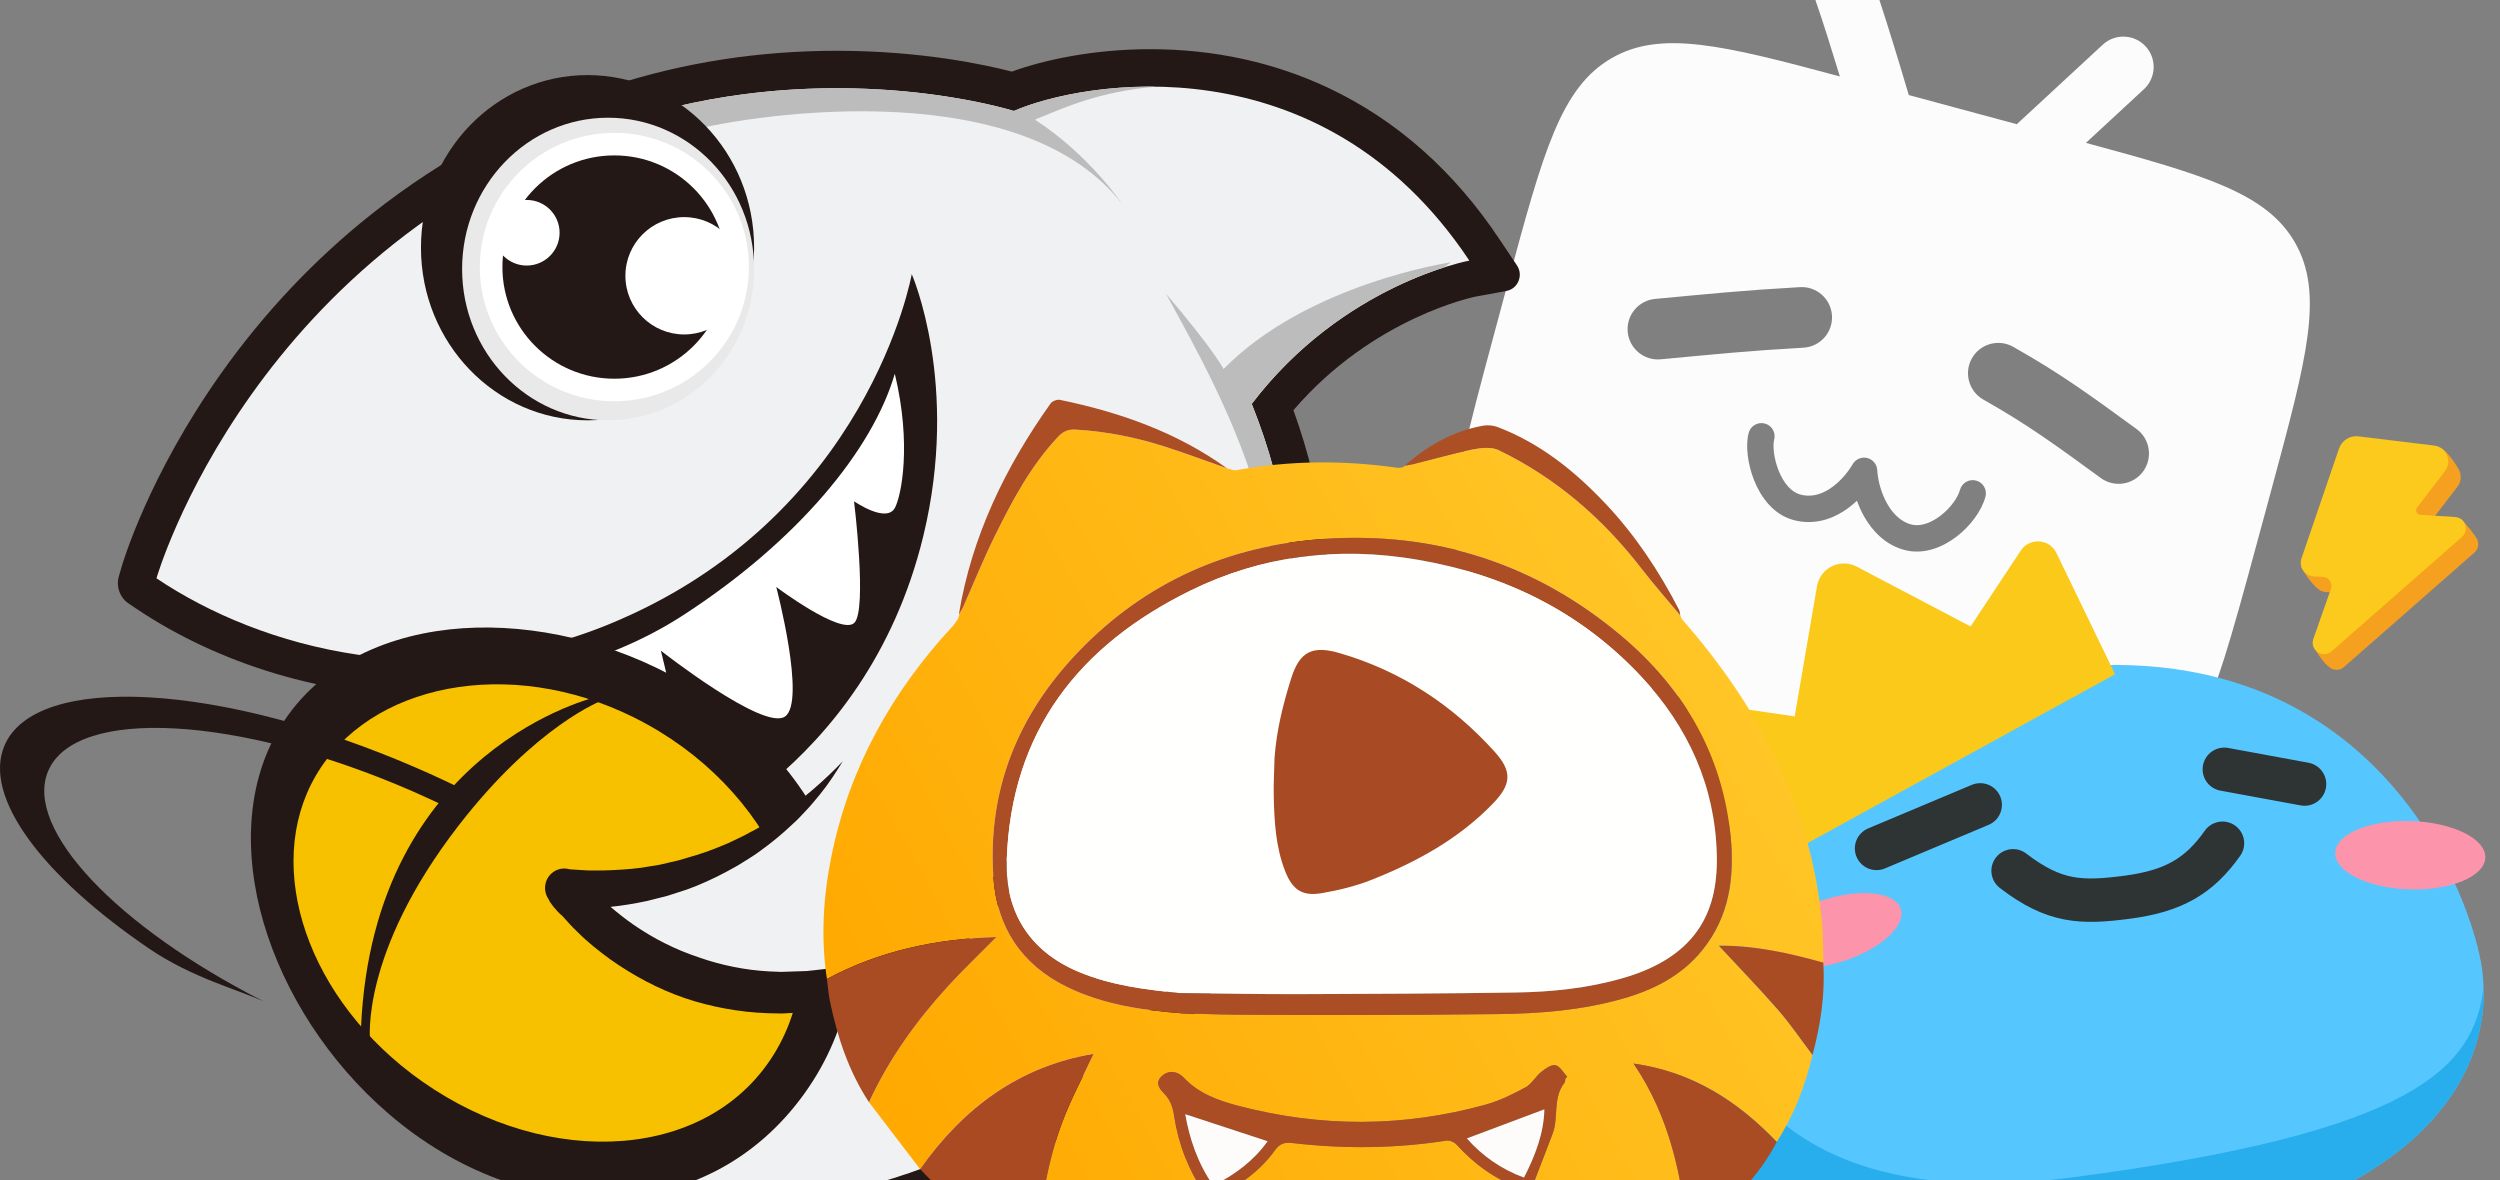 <svg width="305" height="144" viewBox="0 0 305 144" fill="none" xmlns="http://www.w3.org/2000/svg">
<rect x="0" y="0" width="305" height="144" fill="#808080" stroke="none"/>
<path d="M256.535 5.452C258.035 4.065 260.375 4.155 261.763 5.655C263.15 7.154 263.059 9.495 261.56 10.882L254.482 17.431C269.097 21.384 276.535 23.589 279.982 29.585C283.568 35.824 281.434 43.729 277.165 59.54L276.578 61.714C269.409 88.267 268.989 89.823 261.595 94.073C254.202 98.323 244.832 95.793 226.093 90.734L212.429 87.045C193.69 81.986 184.32 79.456 180.07 72.062C175.82 64.669 176.24 63.113 183.409 36.56L183.996 34.386C188.265 18.575 190.399 10.67 196.637 7.084C202.589 3.663 210.058 5.448 224.463 9.326C223.495 6.144 222.391 2.61 221.55 0.21C220.874 -1.718 221.889 -3.829 223.817 -4.505C225.745 -5.181 227.856 -4.166 228.532 -2.238C229.518 0.577 230.809 4.738 231.839 8.145C232.226 9.427 232.579 10.614 232.87 11.596L246.049 15.154L256.535 5.452ZM241.091 58.631C240.234 58.4 239.351 58.907 239.119 59.765C238.878 60.658 238.005 61.949 236.738 62.918C235.469 63.888 234.177 64.261 233.148 63.983C231.983 63.668 230.998 62.777 230.254 61.482C229.51 60.188 229.099 58.639 229.024 57.345C228.983 56.639 228.486 56.043 227.798 55.876C227.133 55.714 226.44 55.992 226.069 56.562L226.035 56.619C225.366 57.748 224.37 58.897 223.213 59.643C222.077 60.375 220.877 60.67 219.639 60.336C218.57 60.047 217.621 58.991 216.992 57.414C216.359 55.828 216.277 54.277 216.448 53.644C216.679 52.786 216.172 51.903 215.314 51.672C214.457 51.441 213.574 51.948 213.342 52.806C212.926 54.346 213.222 56.645 214.004 58.606C214.791 60.577 216.299 62.766 218.8 63.442C221.134 64.072 223.268 63.435 224.956 62.347C225.53 61.977 226.063 61.549 226.55 61.088C226.794 61.772 227.098 62.447 227.465 63.085C228.478 64.847 230.06 66.481 232.31 67.089C234.698 67.734 237.021 66.751 238.692 65.474C240.363 64.196 241.753 62.35 242.225 60.603C242.456 59.746 241.949 58.863 241.091 58.631ZM223.503 38.516C223.388 36.476 221.641 34.915 219.601 35.03C212.628 35.425 208.731 35.834 201.922 36.468C199.888 36.658 198.392 38.46 198.581 40.494C198.77 42.529 200.574 44.025 202.608 43.835C209.464 43.197 213.21 42.803 220.019 42.418C222.058 42.303 223.618 40.555 223.503 38.516ZM245.615 42.313C243.837 41.307 241.581 41.933 240.575 43.711C239.569 45.49 240.195 47.747 241.973 48.753C247.403 51.824 250.695 54.233 256.297 58.317C257.947 59.521 260.262 59.158 261.466 57.508C262.669 55.857 262.307 53.542 260.656 52.339C255.062 48.259 251.459 45.618 245.615 42.313Z" fill="#FCFCFC"/>
<path d="M183.777 35.497C185.194 35.238 185.878 33.59 185.072 32.383L182.955 29.218C177.374 20.832 170.322 14.6 161.999 10.695C155.358 7.58 148.067 6 140.331 6C133.374 5.999 127.317 7.323 123.442 8.736C120.095 7.869 112.307 6.195 102.088 6.195C92.587 6.195 83.359 7.63 74.661 10.463C63.857 13.982 53.986 19.25 45.327 26.122C38.4 31.618 32.234 38.141 27.002 45.51C18.069 58.091 14.939 68.789 14.81 69.239L14.497 70.33C14.14 71.574 14.623 72.909 15.689 73.625L16.623 74.254C26.734 81.057 39.731 84.958 52.281 84.958C60.392 84.958 68.318 83.403 75.84 80.336C93.43 73.165 103.292 61.077 108.468 52.201C108.941 51.39 109.397 50.57 109.836 49.74C109.968 53.951 109.622 58.884 108.313 64.277C105.645 75.268 100.024 84.462 91.606 91.604C85.232 97.012 79.548 99.162 79.491 99.183L77.883 99.768L77.088 101.288C76.182 102.996 71.835 111.945 75.217 120.392C76.269 123.019 78.726 124.588 81.791 124.588C84.7 124.588 87.938 123.222 90.577 121.752C91.966 123.352 93.048 124.402 93.974 125.183C93.677 128.846 91.478 130.714 88.958 132.875C86.924 134.619 84.366 135.118 81.791 135.118C77.159 127.821 70.37 125.947 61.963 125.947C58.53 125.947 55.201 126.687 52.066 128.148C48.483 129.817 48.652 135.03 52.335 136.458C52.434 136.497 63.075 140.748 69.379 149.45C75.467 157.856 71.944 166.463 71.699 167.035L69.35 172.003C68.708 173.359 69.896 174.869 71.345 174.538L76.705 173.316C78.876 172.836 84.519 171.201 90.021 166.427C94.804 162.276 98.174 156.801 99.883 150.453C110.679 148.703 120.63 144.78 129.502 138.77C138.573 132.626 146.33 124.287 151.934 114.655C157.653 104.826 161.168 93.621 162.099 82.253C162.988 71.385 161.503 60.307 157.798 50.044C167.532 38.687 179.938 36.2 180.069 36.176L183.777 35.498L183.777 35.497Z" fill="#231815"/>
<path d="M96.211 146.474C143.793 140.695 169.607 91.305 152.71 49.276C163.878 34.61 179.261 31.795 179.261 31.795C161.133 4.557 131.82 9.976 123.693 13.538C119.912 12.399 99.296 7.235 76.026 14.814C30.859 29.523 19.089 70.553 19.089 70.553C32.003 79.241 53.095 84.803 74.177 76.207C105.981 63.24 111.234 33.446 111.234 33.446C111.234 33.446 117.139 46.876 112.64 65.408C105.572 94.53 81.014 103.478 81.014 103.478C79.818 105.732 76.912 112.675 79.346 118.753C80.549 121.758 86.497 119.422 91.541 115.904C95.66 121.224 97.365 122.221 98.469 123.012C98.694 128.96 96.413 133.038 92.352 136.52C88.27 140.022 83.992 141.473 81.014 142.09C76.133 131.507 63.852 127.677 53.93 132.301C53.93 132.301 65.769 136.893 72.972 146.837C80.862 157.73 75.752 168.966 75.752 168.966C81.475 167.696 93.532 161.974 96.211 146.474H96.211Z" fill="#F0F1F2"/>
<path d="M80.578 13.479C101.934 7.896 120.16 12.473 123.693 13.538C126.868 12.146 133.277 10.471 140.99 10.571C133.915 11.204 129.807 13.171 126.764 14.385C126.623 14.442 126.483 14.497 126.346 14.55L126.329 14.649C132.818 18.834 136.869 24.836 136.869 24.836C123.795 8.204 89.321 14.467 83.805 16.036C82.933 15.162 81.59 14.177 80.578 13.479V13.479ZM176.109 32.644C171.025 34.279 160.77 38.691 152.71 49.276C157.806 61.951 159.017 75.296 156.918 87.912C156.597 88.965 156.243 90.007 155.856 91.037C158.69 65.782 150.172 50.242 142.246 35.828C148.172 42.796 149.279 45.02 149.279 45.02C159.491 34.588 177.023 31.994 177.023 31.994L176.109 32.643L176.109 32.644Z" fill="#BCBCBC"/>
<path d="M111.802 66.001C115.764 52.66 110.695 43.478 110.695 43.478C106.855 58.047 99.692 68.797 84.333 76.937C73.22 82.826 53.928 83.88 53.928 83.88L80.125 98.311C96.167 94.617 106.89 82.543 111.802 66.001V66.001Z" fill="#231815"/>
<path d="M109.166 45.594C111.248 54.27 109.951 60.48 109.192 61.933C108.154 63.916 104.193 61.151 104.193 61.151C104.193 61.151 105.815 74.385 104.234 75.98C102.653 77.576 94.704 71.613 94.704 71.613C94.704 71.613 98.395 85.652 95.758 87.425C93.123 89.198 80.625 79.383 80.625 79.383C80.625 79.383 84.773 95.408 82.192 96.133C79.88 96.783 76.265 95.697 72.372 93.885L66.311 90.666C61.995 88.136 57.98 85.353 55.649 83.677C60.644 83.384 72.694 81.958 83.306 75.083C97.401 65.953 106.463 54.844 109.167 45.594L109.166 45.594Z" fill="white"/>
<path d="M81.488 89.433C97.567 99.472 102.147 117.012 93.007 129.744C83.866 142.477 65.965 143.493 51.559 131.126C38.601 120 32.704 101.47 40.245 90.965C47.788 80.459 67.025 80.405 81.488 89.433Z" fill="#2D0A03"/>
<path fill-rule="evenodd" clip-rule="evenodd" d="M45.369 94.644C47.598 91.539 52.065 89.346 58.437 89.179L45.369 94.644ZM58.437 89.179C64.713 89.014 71.926 90.899 78.148 94.784L58.437 89.179ZM58.106 76.569C66.951 76.337 76.588 78.939 84.828 84.083L84.829 84.083C103.174 95.537 109.923 116.995 98.131 133.422L93.147 129.845L98.131 133.422C86.281 149.93 63.891 150.026 47.451 135.911L47.45 135.911C40.073 129.577 34.667 121.128 32.163 112.588C29.689 104.153 29.823 94.668 35.121 87.287L35.121 87.287C40.435 79.885 49.358 76.798 58.106 76.569ZM78.148 94.784C91.961 103.408 94.371 117.028 87.883 126.066L78.148 94.784ZM44.267 109.038C46.066 115.171 50.088 121.549 55.668 126.34C68.04 136.961 81.452 135.025 87.883 126.066M44.267 109.038C42.438 102.801 43.126 97.768 45.369 94.644L44.267 109.038Z" fill="#231815"/>
<path d="M100.261 108.91C97.337 99.053 89.481 90.136 79.246 85.054C62.643 76.814 43.758 80.475 36.254 93.394C28.903 106.043 35.047 124.312 50.237 134.984C59.144 141.24 69.834 144 79.243 142.554C79.909 142.452 80.571 142.328 81.229 142.182C88.66 140.53 94.492 136.38 98.094 130.18C101.713 123.952 102.482 116.398 100.261 108.91V108.91Z" fill="#231815"/>
<path d="M77.315 87.515C94.278 95.935 102.62 114.516 94.738 128.084C86.855 141.651 67.026 142.84 51.507 131.938C37.547 122.132 32.017 105.837 38.521 94.643C45.025 83.449 62.059 79.942 77.315 87.515V87.515Z" fill="#F8C100"/>
<path d="M72.969 84.97C72.969 84.97 45.524 91.171 44.042 125.407L45.148 126.912C45.148 126.912 43.89 116.334 55.908 100.773C65.463 88.401 73.501 85.44 73.501 85.44L72.969 84.97Z" fill="#231815"/>
<path d="M32.132 122.151C14.323 113.104 2.864 101.142 5.882 94.05C9.229 86.185 29.106 87.288 50.278 96.513C51.964 97.249 53.632 98.026 55.28 98.843C55.817 98.073 56.374 97.301 56.974 96.555C55.001 95.57 53.002 94.636 50.981 93.755C26.929 83.275 4.349 82.022 0.547 90.957C-2.133 97.254 5.235 106.93 18.242 115.763C23.366 119.244 28.994 120.731 32.132 122.151L32.132 122.151Z" fill="#231815"/>
<path d="M102.824 92.869C95.713 102.366 84.445 108.501 71.763 108.501C70.799 108.501 69.844 108.466 68.898 108.397L68.88 108.375C75.135 116.146 84.665 121.109 95.341 121.109C111.685 121.109 125.344 109.478 128.674 93.951L102.824 92.869Z" fill="#F0F1F2"/>
<path d="M74.516 110.632V110.661C75.416 111.433 76.35 112.161 77.319 112.836C78.545 113.668 79.811 114.443 81.138 115.092C82.457 115.76 83.825 116.32 85.223 116.786C86.611 117.28 88.037 117.667 89.483 117.957C90.928 118.251 92.396 118.433 93.873 118.514L95.326 118.57C95.283 118.572 95.448 118.568 95.234 118.573H95.252L95.29 118.572L95.44 118.566L96.037 118.545L98.409 118.467C99.816 118.319 101.236 118.189 102.707 117.847C103.443 117.731 104.156 117.518 104.869 117.305C105.584 117.099 106.308 116.913 106.994 116.617C107.682 116.328 108.409 116.128 109.087 115.808L111.13 114.859C112.442 114.125 113.767 113.392 114.987 112.488C115.625 112.074 116.216 111.598 116.812 111.122C117.412 110.652 118.019 110.183 118.56 109.64C119.717 108.627 120.729 107.469 121.768 106.315C122.737 105.109 123.709 103.885 124.531 102.546C124.987 101.903 125.344 101.204 125.741 100.519C126.141 99.836 126.527 99.14 126.835 98.408C127.543 96.976 128.112 95.478 128.674 93.951C128.436 95.547 128.249 97.187 127.777 98.761C127.596 99.567 127.332 100.344 127.05 101.12C126.779 101.9 126.52 102.693 126.143 103.428C125.489 104.958 124.665 106.4 123.817 107.846C122.878 109.224 121.908 110.598 120.787 111.851C120.263 112.512 119.665 113.102 119.067 113.697C118.478 114.3 117.881 114.901 117.211 115.413C115.937 116.529 114.537 117.478 113.127 118.427C111.664 119.28 110.194 120.145 108.616 120.79C107.847 121.163 107.038 121.423 106.232 121.701C105.428 121.986 104.622 122.268 103.787 122.449C102.951 122.642 102.152 122.899 101.28 123.034L98.66 123.439C97.832 123.529 97.06 123.558 96.257 123.602L95.51 123.642L95.244 123.645L94.924 123.64L93.641 123.612C91.931 123.548 90.224 123.365 88.537 123.054C86.849 122.747 85.181 122.322 83.552 121.774C80.296 120.662 77.239 119.008 74.433 117.028C73.049 116.012 71.692 114.947 70.479 113.725C69.825 113.1 69.208 112.437 68.615 111.753C67.93 111.201 67.057 110.113 66.922 109.693L66.922 109.692C66.232 108.698 66.394 107.318 67.327 106.519C67.619 106.268 67.969 106.094 68.345 106.012C68.721 105.93 69.111 105.942 69.481 106.049C69.522 106.052 69.57 106.057 69.623 106.064L71.406 106.176C72.051 106.227 72.898 106.184 73.636 106.195C75.162 106.151 76.69 106.063 78.214 105.869L80.488 105.497L82.74 104.974C84.221 104.549 85.715 104.126 87.163 103.551C87.879 103.249 88.622 102.992 89.318 102.638C90.025 102.303 90.738 101.975 91.422 101.589C92.831 100.869 94.188 100.053 95.484 99.146C96.151 98.711 96.774 98.216 97.419 97.742C98.078 97.28 98.664 96.734 99.292 96.225C100.497 95.177 101.695 94.059 102.823 92.869C101.961 94.26 101.076 95.65 100.016 96.939C99.478 97.566 98.975 98.235 98.393 98.826C97.827 99.437 97.26 100.052 96.634 100.602C95.418 101.755 94.125 102.824 92.762 103.8C92.091 104.311 91.369 104.738 90.656 105.189C89.952 105.657 89.195 106.027 88.459 106.443C86.964 107.23 85.419 107.938 83.821 108.516L81.396 109.3L78.92 109.925C77.466 110.225 75.999 110.488 74.516 110.631L74.516 110.632ZM92.002 30.22C92.002 41.85 82.903 51.279 71.679 51.279C60.456 51.279 51.358 41.85 51.358 30.22C51.358 18.588 60.456 9.16 71.679 9.16C82.903 9.16 92.002 18.588 92.002 30.22Z" fill="#231815"/>
<path d="M92.002 32.82C92.002 43.015 84.027 51.279 74.189 51.279C64.352 51.279 56.377 43.015 56.377 32.82C56.377 22.625 64.352 14.361 74.189 14.361C84.027 14.361 92.002 22.625 92.002 32.82Z" fill="#E9E9E9"/>
<path d="M91.362 32.581C91.362 41.624 84.013 48.953 74.949 48.953C65.884 48.953 58.536 41.624 58.536 32.581C58.536 23.538 65.884 16.208 74.949 16.208C84.013 16.208 91.362 23.538 91.362 32.581Z" fill="white"/>
<path d="M88.604 32.581C88.604 40.104 82.49 46.203 74.948 46.203C67.408 46.203 61.294 40.104 61.294 32.581C61.294 25.058 67.408 18.959 74.948 18.959C82.49 18.959 88.604 25.058 88.604 32.581Z" fill="#231815"/>
<path d="M90.648 33.646C90.648 37.598 87.435 40.803 83.473 40.803C79.511 40.803 76.299 37.598 76.299 33.646C76.299 29.693 79.511 26.489 83.473 26.489C87.435 26.489 90.648 29.693 90.648 33.646ZM68.27 28.395C68.27 30.604 66.474 32.397 64.258 32.397C62.044 32.397 60.247 30.604 60.247 28.395C60.247 26.186 62.044 24.393 64.258 24.393C66.474 24.393 68.27 26.186 68.27 28.395Z" fill="white"/>
<path d="M205.901 132.391C203.921 117.337 208.099 87.141 249.533 81.691C290.138 76.35 301.741 110.09 302.813 118.239C304.739 132.879 292.221 147.733 261.145 151.82C209.351 158.633 206.516 137.062 205.906 132.427L205.901 132.391Z" fill="#55C7FE"/>
<path d="M207.139 113.726C207.267 125.234 213.396 148.828 252.902 143.631C294.69 138.135 301.88 130.259 302.991 120.429C303.443 134.333 290.672 147.936 261.145 151.82C209.351 158.632 206.515 137.062 205.906 132.427L205.901 132.391C205.24 127.363 205.268 120.646 207.139 113.726Z" fill="#28ADED"/>
<path d="M205.584 88.982C209.13 96.495 213.578 106.368 213.615 106.648L258.038 82.259L250.884 67.466C250.038 65.716 247.609 65.552 246.536 67.173L240.41 76.428L226.522 69.129C224.512 68.073 222.055 69.285 221.672 71.524L218.952 87.4L207.935 85.791C206.164 85.532 204.82 87.364 205.584 88.982Z" fill="#FAC91A"/>
<path d="M245.595 106.235C250.596 110.073 253.846 110.208 259.508 109.463C265.171 108.718 268.304 106.901 271.146 102.874M228.938 103.508L241.587 98.192M271.365 93.853L281.156 95.657" stroke="#2E3334" stroke-width="5.293" stroke-linecap="round"/>
<ellipse cx="223.684" cy="113.528" rx="8.624" ry="3.923" transform="rotate(-17.834 223.684 113.528)" fill="#FC94AC"/>
<ellipse cx="294.052" cy="104.335" rx="9.163" ry="4.168" transform="rotate(1.856 294.052 104.335)" fill="#FC94AC"/>
<path d="M280.761 69.154L286.876 56.635C287.194 55.705 288.077 55.102 289.043 55.127C289.184 55.131 289.325 55.138 289.466 55.129L297.146 54.601C297.489 54.578 297.84 54.638 298.104 54.858C298.911 55.531 299.778 56.875 300.008 57.349C300.312 57.975 300.287 58.759 299.802 59.391L296.401 63.822C296.157 64.141 296.322 64.589 296.682 64.695C296.763 64.719 296.849 64.701 296.927 64.669L300.226 63.319C300.701 63.721 302.09 65.418 302.265 65.904C302.446 66.406 302.347 67.008 301.873 67.424L285.977 81.368C285.409 81.866 284.687 81.795 284.201 81.419C283.564 80.925 283.014 80.171 282.576 79.434C282.302 78.973 282.36 78.394 282.684 77.967L285.777 73.905C285.847 73.812 285.907 73.71 285.928 73.595C286.048 72.945 285.567 72.313 284.88 72.283L283.806 72.236C283.455 72.22 283.139 72.099 282.882 71.908C282.055 71.291 281.202 70.06 280.761 69.154Z" fill="#F5A01F"/>
<path d="M280.782 68.117L285.36 54.726C285.701 53.73 286.693 53.108 287.739 53.235L296.975 54.36C298.474 54.542 299.206 56.285 298.286 57.483L294.886 61.914C294.614 62.267 294.847 62.781 295.292 62.809L299.527 63.078C300.767 63.157 301.291 64.696 300.357 65.516L284.461 79.46C283.384 80.405 281.754 79.303 282.228 77.951L284.367 71.857C284.615 71.152 284.112 70.407 283.365 70.374L282.291 70.327C281.176 70.278 280.421 69.172 280.782 68.117Z" fill="#FBCA1C"/>
<path d="M205.198 75.541C214.485 86.128 220.84 98.078 222.265 112.296C222.435 114 222.392 115.723 222.447 117.439C218.273 116.269 214.063 115.335 209.701 115.375C212.18 118.046 214.634 120.569 216.942 123.22C218.448 124.952 219.74 126.867 221.127 128.698C220.244 132.471 218.86 136.038 216.766 139.317C212.027 134.373 206.552 130.78 199.293 129.752C203.789 136.37 205.178 143.607 205.971 151.029C199.959 155.483 193.149 158.161 185.922 159.82C175.018 162.323 164.014 162.422 152.961 160.958C143.938 159.762 135.271 157.383 127.099 153.322C126.874 153.211 126.656 153.085 126.434 152.964C126.877 147.567 127.644 142.213 129.514 137.117C130.597 134.169 132.119 131.381 133.419 128.568C124.412 130.049 117.536 135.125 112.25 142.627C110.173 139.908 108.097 137.189 106.02 134.472C108.423 129.242 111.737 124.623 115.596 120.388C117.445 118.358 119.445 116.465 121.569 114.311C114.151 114.531 107.28 116.002 100.883 119.429C100.118 114.35 100.44 109.304 101.466 104.305C103.664 93.593 108.804 84.411 116.197 76.426C116.449 76.154 116.642 75.827 116.863 75.527C116.922 75.344 116.982 75.158 117.045 74.975C117.045 74.975 116.981 74.945 116.981 74.943C117.15 74.662 117.353 74.396 117.486 74.097C118.781 71.188 119.966 68.226 121.376 65.374C123.495 61.086 125.732 56.855 129.058 53.317C129.686 52.65 130.299 52.353 131.246 52.411C134.998 52.638 138.651 53.37 142.216 54.518C144.724 55.325 147.193 56.254 149.681 57.129C150.073 57.212 150.487 57.43 150.852 57.364C157.362 56.172 163.884 56.134 170.424 57.061C170.665 57.095 170.921 57.033 171.171 57.017C171.252 56.943 171.337 56.868 171.419 56.793L171.392 56.811C171.757 56.743 172.129 56.696 172.488 56.607C174.88 56.009 177.255 55.32 179.671 54.836C180.694 54.631 181.966 54.501 182.841 54.924C189.838 58.308 195.555 63.268 200.291 69.401C201.793 71.347 203.425 73.193 204.998 75.084L204.989 75.069C205.055 75.226 205.127 75.383 205.198 75.541ZM144.242 123.63C146.426 123.685 148.608 123.772 150.792 123.787C155.617 123.823 160.443 123.842 165.269 123.83C171.099 123.815 176.93 123.789 182.76 123.718C187.891 123.656 192.992 123.247 197.951 121.839C201.736 120.765 205.154 119.032 207.691 115.901C210.979 111.843 211.625 107.065 211.142 102.104C210.165 92.056 205.407 83.945 197.775 77.53C187.331 68.75 175.149 64.838 161.573 65.742C149.905 66.52 139.736 70.997 131.576 79.49C124.224 87.144 120.464 96.285 121.185 106.987C121.596 113.104 124.595 117.692 130.196 120.418C134.623 122.573 139.393 123.255 144.242 123.63ZM190.969 131.597C191.048 131.52 191.128 131.442 191.205 131.365C190.734 130.867 190.326 130.077 189.77 129.955C189.266 129.845 188.53 130.374 188.027 130.779C187.332 131.339 186.866 132.248 186.112 132.657C184.572 133.491 182.958 134.291 181.279 134.757C171.192 137.554 161.058 137.551 150.951 134.874C148.565 134.243 146.201 133.376 144.438 131.487C143.677 130.673 142.634 130.516 141.798 131.232C140.872 132.025 141.406 132.789 142.004 133.391C142.794 134.182 143.083 135.099 143.246 136.169C143.771 139.618 145.021 142.795 146.989 145.696C147.388 146.282 147.715 146.383 148.319 146.08C151.133 144.67 153.692 142.926 155.541 140.336C156.112 139.533 156.698 139.335 157.643 139.446C163.93 140.184 170.209 140.13 176.474 139.155C176.851 139.095 177.418 139.334 177.682 139.626C179.897 142.069 182.494 143.928 185.609 145.052C186.13 145.239 186.653 145.52 186.952 144.735C187.772 142.59 188.617 140.452 189.425 138.303C190.179 136.298 189.406 133.933 190.88 132.087C190.97 131.973 190.941 131.763 190.969 131.597Z" fill="url(#paint0_linear_1245_2244)"/>
<path d="M112.252 142.63C117.539 135.125 124.415 130.052 133.421 128.571C132.121 131.383 130.597 134.171 129.517 137.12C127.647 142.216 126.88 147.57 126.437 152.967C121.127 150.314 116.317 146.983 112.252 142.63Z" fill="#A94A23"/>
<path d="M100.883 119.432C107.282 116.005 114.153 114.534 121.568 114.314C119.445 116.465 117.447 118.361 115.596 120.391C111.739 124.626 108.422 129.245 106.02 134.475C103.547 130.711 102.162 126.524 101.253 122.159C101.069 121.262 101.003 120.342 100.883 119.432Z" fill="#A94B23"/>
<path d="M205.97 151.032C205.178 143.613 203.789 136.373 199.293 129.754C206.551 130.783 212.026 134.376 216.765 139.319C214.866 142.93 212.155 145.884 209.144 148.58C208.153 149.469 207.032 150.217 205.97 151.032Z" fill="#A94B23"/>
<path d="M149.681 57.129C147.193 56.254 144.724 55.328 142.216 54.517C138.651 53.367 135.001 52.636 131.246 52.411C130.299 52.353 129.686 52.65 129.058 53.316C125.732 56.855 123.495 61.086 121.376 65.374C119.966 68.226 118.781 71.187 117.485 74.097C117.354 74.393 117.15 74.662 116.981 74.943C118.557 65.432 122.637 57.003 128.179 49.215C128.378 48.933 128.968 48.713 129.31 48.782C136.617 50.294 143.557 52.722 149.681 57.129Z" fill="#AB4E25"/>
<path d="M204.995 75.084C203.423 73.193 201.791 71.345 200.288 69.401C195.553 63.266 189.834 58.305 182.839 54.924C181.964 54.501 180.691 54.631 179.669 54.836C177.253 55.321 174.88 56.009 172.485 56.607C172.126 56.696 171.755 56.743 171.389 56.811C174.137 54.372 177.242 52.612 180.887 51.941C181.465 51.833 182.151 51.889 182.7 52.096C187.875 54.063 192.074 57.434 195.829 61.401C199.495 65.272 202.409 69.676 204.848 74.404C204.949 74.604 204.947 74.855 204.995 75.084Z" fill="#AC4F25"/>
<path d="M221.127 128.701C219.74 126.87 218.448 124.952 216.941 123.222C214.634 120.572 212.18 118.047 209.701 115.378C214.063 115.337 218.273 116.272 222.447 117.442C222.681 121.273 222.122 125.013 221.127 128.701Z" fill="#AA4C23"/>
<path d="M117.042 74.975C116.982 75.158 116.922 75.344 116.863 75.527C116.923 75.341 116.982 75.158 117.042 74.975Z" fill="#AB4E25"/>
<path d="M205.198 75.541C205.127 75.383 205.055 75.226 204.984 75.068C205.055 75.226 205.127 75.383 205.198 75.541Z" fill="#AC4F25"/>
<path d="M171.415 56.793C171.334 56.868 171.25 56.942 171.168 57.017C171.25 56.942 171.334 56.868 171.415 56.793Z" fill="#AC4F25"/>
<path d="M144.242 123.63C139.393 123.257 134.626 122.576 130.198 120.421C124.598 117.695 121.598 113.107 121.187 106.99C120.466 96.287 124.226 87.147 131.578 79.493C139.738 70.999 149.905 66.522 161.575 65.745C175.152 64.841 187.334 68.753 197.777 77.533C205.41 83.947 210.167 92.062 211.144 102.107C211.627 107.068 210.981 111.846 207.693 115.904C205.156 119.034 201.738 120.768 197.953 121.841C192.991 123.25 187.891 123.659 182.762 123.721C176.933 123.792 171.102 123.817 165.271 123.833C160.445 123.844 155.619 123.823 150.794 123.79C148.608 123.77 146.424 123.685 144.242 123.63ZM143.871 121.152C148.748 121.2 153.627 121.298 158.503 121.285C167.288 121.26 176.075 121.218 184.86 121.087C189.31 121.02 193.739 120.567 198.035 119.317C206.605 116.824 209.599 111.647 209.452 104.412C209.28 95.951 205.976 88.689 200.231 82.548C192.794 74.594 183.522 70.078 172.85 68.268C163.248 66.64 153.959 67.764 145.243 72.049C131.624 78.741 123.357 89.245 122.821 104.915C122.602 111.311 125.652 116.063 131.575 118.555C135.503 120.21 139.665 120.725 143.871 121.152Z" fill="#AB4E25"/>
<path d="M190.968 131.597C190.94 131.763 190.97 131.973 190.877 132.087C189.403 133.933 190.176 136.298 189.423 138.303C188.615 140.454 187.77 142.59 186.95 144.735C186.651 145.518 186.13 145.239 185.607 145.052C182.494 143.928 179.894 142.069 177.68 139.626C177.416 139.334 176.849 139.095 176.471 139.154C170.204 140.13 163.927 140.186 157.64 139.446C156.696 139.335 156.11 139.533 155.538 140.336C153.689 142.928 151.131 144.67 148.316 146.08C147.714 146.383 147.385 146.282 146.987 145.696C145.018 142.795 143.768 139.617 143.244 136.169C143.081 135.097 142.792 134.182 142.001 133.39C141.403 132.791 140.869 132.025 141.795 131.232C142.632 130.516 143.674 130.675 144.435 131.487C146.201 133.376 148.563 134.243 150.948 134.874C161.055 137.55 171.189 137.554 181.277 134.757C182.956 134.291 184.569 133.491 186.11 132.656C186.864 132.248 187.332 131.341 188.025 130.779C188.528 130.371 189.264 129.843 189.767 129.955C190.323 130.077 190.731 130.867 191.202 131.364C191.128 131.442 191.048 131.52 190.968 131.597ZM154.645 139.235C151.247 138.12 147.921 137.028 144.603 135.937C145.122 138.957 146.144 141.941 148.016 144.645C150.703 143.283 152.961 141.599 154.645 139.235ZM185.925 143.661C187.31 140.957 188.358 138.206 188.409 135.345C185.226 136.538 182.098 137.714 178.961 138.891C180.833 141.013 183.127 142.628 185.925 143.661Z" fill="#AA4D24"/>
<path d="M143.871 121.152C139.665 120.725 135.504 120.208 131.575 118.555C125.652 116.063 122.602 111.311 122.821 104.916C123.357 89.245 131.627 78.741 145.243 72.049C153.962 67.765 163.248 66.64 172.85 68.268C183.522 70.078 192.794 74.594 200.232 82.548C205.976 88.69 209.278 95.951 209.452 104.413C209.599 111.648 206.605 116.824 198.035 119.317C193.739 120.567 189.31 121.02 184.86 121.087C176.075 121.218 167.288 121.261 158.503 121.285C153.626 121.301 148.748 121.2 143.871 121.152Z" fill="#FFFFFE"/>
<path d="M154.645 139.235C152.961 141.597 150.703 143.281 148.017 144.645C146.144 141.942 145.123 138.957 144.603 135.937C147.924 137.029 151.247 138.12 154.645 139.235Z" fill="#FEFCFB"/>
<path d="M185.925 143.661C183.124 142.628 180.833 141.013 178.962 138.888C182.1 137.711 185.229 136.536 188.409 135.342C188.358 138.206 187.311 140.957 185.925 143.661Z" fill="#FEFCFB"/>
<path d="M155.495 92.439C155.742 89.056 156.541 85.877 157.532 82.737C158.566 79.47 160.128 78.716 163.445 79.683C170.884 81.853 177.153 85.967 182.323 91.686C184.517 94.11 184.411 95.677 182.131 98.038C177.966 102.351 172.809 105.167 167.303 107.349C165.372 108.115 163.303 108.609 161.25 108.965C158.88 109.375 157.676 108.562 156.779 106.258C155.632 103.315 155.462 100.208 155.396 97.1C155.364 95.548 155.459 93.993 155.495 92.439C155.585 92.462 155.408 92.418 155.495 92.439Z" fill="#A84A24"/>
<defs>
<linearGradient id="paint0_linear_1245_2244" x1="115.261" y1="146.901" x2="220.625" y2="89.387" gradientUnits="userSpaceOnUse">
<stop stop-color="#FFA901"/>
<stop offset="1" stop-color="#FFC728"/>
</linearGradient>
</defs>
</svg>

